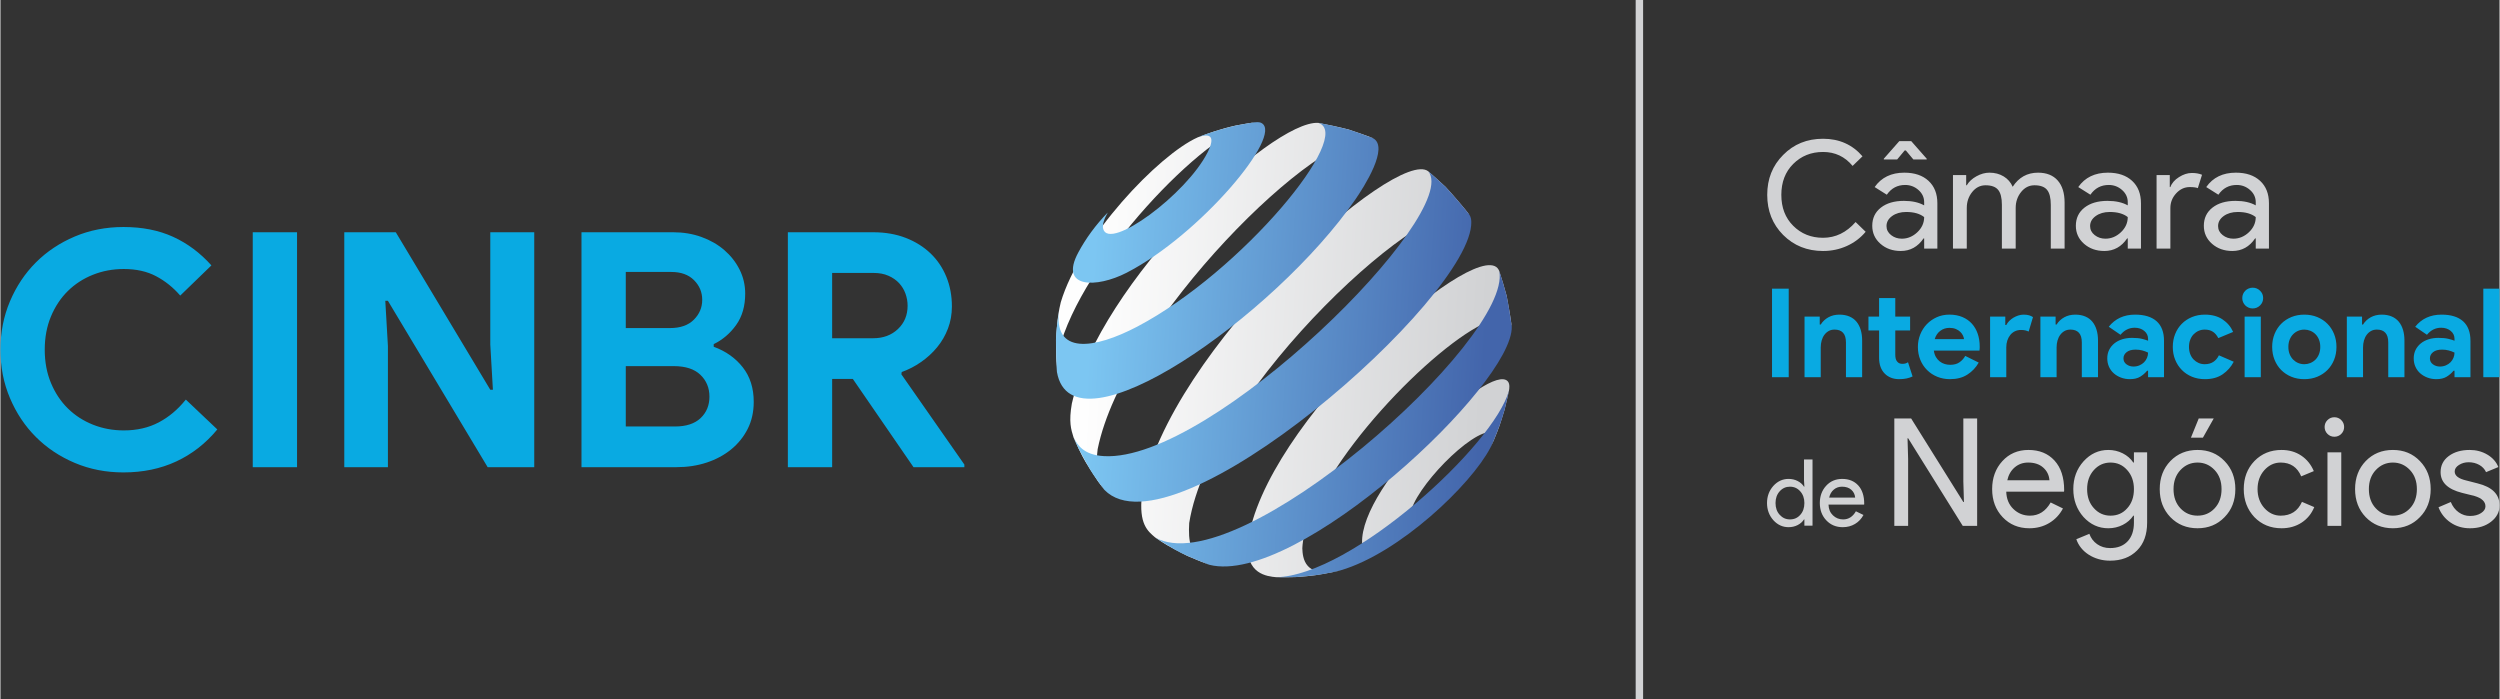 <svg xmlns="http://www.w3.org/2000/svg" xmlns:xlink="http://www.w3.org/1999/xlink" xmlns:xodm="http://www.corel.com/coreldraw/odm/2003" xml:space="preserve" width="697px" height="195px" style="shape-rendering:geometricPrecision; text-rendering:geometricPrecision; image-rendering:optimizeQuality; fill-rule:evenodd; clip-rule:evenodd" viewBox="0 0 148600 41588.84"><rect x="0" y="0" width="148600" height="41588.84" fill="#333333" stroke="none"/> <defs> <style type="text/css"> &#13; .fil2 {fill:#D1D2D4;fill-rule:nonzero}&#13; .fil3 {fill:#09AAE2;fill-rule:nonzero}&#13; .fil0 {fill:url(#id0)}&#13; .fil1 {fill:url(#id1)}&#13; </style> <linearGradient id="id0" gradientUnits="userSpaceOnUse" x1="88768.29" y1="12732.08" x2="65236.98" y2="11318.95"> <stop offset="0" style="stop-opacity:1; stop-color:#D1D2D4"></stop> <stop offset="1" style="stop-opacity:1; stop-color:#FEFEFE"></stop> </linearGradient> <linearGradient id="id1" gradientUnits="userSpaceOnUse" x1="88769.04" y1="12724.78" x2="65237.74" y2="11311.14"> <stop offset="0" style="stop-opacity:1; stop-color:#4365AB"></stop> <stop offset="1" style="stop-opacity:1; stop-color:#7CC6F2"></stop> </linearGradient> </defs> <g id="Camada_x0020_1">  <g id="_2092066562288"> <g> <path class="fil0" d="M62762.99 20205.45c94.17,-1252.99 94.17,-1252.99 205.72,-1874.7l72.02 -320.8c0,0 0.5,0.25 0.5,0.25 1.51,-9.07 2.77,-18.13 4.28,-26.95 1147.99,-3865.47 5822.52,-8780.23 8149.21,-9817.67 561.28,-210.77 1329.04,-498.58 2262.73,-700.28 332.89,-60.18 776.58,-146.04 1111.48,-192.63 -2944.37,635.56 -10281.26,8205.36 -11644.28,13578.16 -122.89,700.77 -125.15,713.87 -104,1271.11 -36.76,-573.86 -61.94,-1341.12 -57.66,-1916.49zm26867.48 2472.99c135.22,157.38 86.12,445.19 70.01,539.37 -75.8,344.21 -172.74,803.76 -262.64,1144.2 -289.83,943.77 -327.1,1064.89 -644.62,1823.84l-198.93 434.36c442.93,-1004.45 7.55,-1009.99 -435.37,-838.01 -1717.32,666.53 -4949.51,4384.71 -4227.83,5235.81 -935.21,499.58 -1933.37,1021.83 -2965.78,1283.96 -142.77,-3476.69 7640.06,-10815.84 8665.16,-9623.53zm-15461.91 9589.03c907.76,-7037.48 13302.67,-18010.7 14847.25,-16327.62 43.06,46.83 85.87,123.63 107.78,182.81 140,440.41 324.58,1028.63 439.15,1476.09 106.76,541.38 231.41,1267.34 301.41,1814.51 -508.15,-2180.39 -7450.2,3584.97 -10765.48,8940.39 -1072.94,1733.18 -1641.27,3162.69 -1687.86,4247.97 20.9,547.93 102.74,1830.89 2279.1,1310.65l-324.57 78.31c-1096.12,210.52 -1294.29,248.79 -2292.95,320.05 -363.36,6.3 -848.09,21.4 -1211.7,11.33 -538.86,-51.62 -1832.64,-179.54 -1692.13,-2054.49zm-6294.41 -2844.15c1550.63,-8631.17 15175.36,-20717.12 17025.64,-19235.99 312.74,276.48 735.02,639.59 1033.66,930.93 438.15,473.65 1000.18,1126.33 1400.05,1632.71 -2013.7,-1849.27 -15371.78,10286.04 -16648.69,18347.87 -59.42,1036.18 14.86,2018.98 1202.13,2486.08 -397.86,-155.36 -929.42,-359.57 -1318.46,-535.08 -1253.24,-648.91 -1277.16,-661.25 -1908.19,-1092.34 -438.9,-375.69 -983.3,-792.43 -786.14,-2534.18zm-2632.13 -2724.29c-89.64,803.76 -163.17,1660.41 403.39,2432.95l-386.27 -517.46c-782.61,-1196.58 -797.47,-1219.25 -1146.97,-1931.86l-305.7 -675.85c-149.82,-481.2 -290.83,-923.88 -99.96,-2011.17 1678.54,-7275.95 11864.86,-16838.04 14645.05,-16690.49 546.67,102.24 1271.62,257.1 1809.99,396.35 435.62,145.79 1016.54,341.45 1443.35,511.16 -3074.3,-739.55 -14816.03,10847.82 -16362.88,18486.37z"></path> <path class="fil1" d="M64087.49 15016.72c-1158.56,2155.47 1101.4,2112.16 2870.34,1203.64 4350.21,-2234.53 9367.95,-8206.37 8023.05,-8906.39 -47.08,-24.43 -135.22,-70 -411.95,-41.3 -333.65,55.15 -780.1,123.39 -1111.48,192.63 -618.94,153.35 -1389.71,343.97 -2262.73,700.28 1101.15,-397.61 842.04,383.75 590.24,884.09 -1264.83,2511.01 -5851.73,5881.19 -6213.07,4565.5 -61.7,-223.1 29.46,-552.72 271.44,-979.78 -713.87,730.49 -1299.32,1531.74 -1755.84,2381.33zm12984.9 19293.91c1147.98,-101.48 1324.5,-117.09 2292.95,-320.05l324.57 -78.31c3494.57,-1026.61 7744.81,-5068.1 8904.38,-7292.06l198.93 -434.36c337.42,-838.77 407.67,-1013.27 644.62,-1823.84 81.84,-342.45 194.9,-798.47 262.64,-1144.2 -859.17,3236.97 -9367.2,11009.22 -13839.79,11104.15 363.61,-0.5 849.1,13.1 1211.7,-11.33zm-6503.91 -1260.79c392.82,165.94 916.83,389.79 1318.46,535.08 5195.77,1303.86 18090.02,-10724.68 17977.21,-14171.66 -74.03,-546.67 -190.87,-1273.63 -301.41,-1814.51 -123.64,-445.2 -290.34,-1038.45 -439.15,-1476.09 780.09,4064.66 -15602.68,18611.01 -20463.3,15834.84 1114.5,701.28 1315.94,827.44 1908.19,1092.34zm-6456.31 -6367.18c659.22,1229.82 684.4,1278.42 1146.97,1931.86l386.27 517.46c4074.23,4166.39 21897.08,-11453.91 21813.49,-15928.01 -2.27,-123.39 -17.88,-304.94 -125.4,-453 -400.88,-505.88 -960.65,-1160.07 -1400.05,-1632.71 -306.95,-282.28 -712.61,-664.27 -1033.66,-930.93 2039.13,2476.77 -12867.06,17285.25 -19271.5,16934.98 -1261.55,-68.74 -1598.47,-698.76 -1821.82,-1115.5l305.7 675.85zm-1349.18 -6477.21c-2.27,575.37 19.13,1342.63 57.66,1916.49 905.24,5163.29 12978.35,-3352.8 17741.52,-10257.33 499.84,-724.95 2053.73,-3131.46 1042.73,-3651.95 -430.08,-161.15 -1004.96,-374.68 -1443.35,-511.16 -538.87,-135.22 -1262.81,-298.39 -1809.99,-396.35 2223.2,653.44 -4543.09,8847.22 -10750.62,12113.65 -2531.16,1332.06 -5077.42,1746.03 -4632.23,-1088.05 -164.43,1133.13 -193.89,1337.09 -205.72,1874.7z"></path> </g> <g> <path class="fil2" d="M108373.93 14924.06c-945.78,0 -1736.71,-318.28 -2373.02,-954.6 -630.52,-636.31 -945.79,-1430.26 -945.79,-2381.83 0,-951.58 315.27,-1742.76 945.79,-2373.03 630.27,-642.36 1421.19,-963.66 2373.02,-963.66 963.41,0 1745.52,348 2346.08,1043.99l-588.72 570.84c-457.79,-552.96 -1043.74,-829.7 -1757.36,-829.7 -707.83,0 -1299.57,237.96 -1775.49,713.62 -469.87,469.87 -704.8,1082.52 -704.8,1837.94 0,755.16 234.93,1367.81 704.8,1837.68 475.92,475.91 1067.66,713.87 1775.49,713.87 743.33,0 1388.71,-312.49 1935.89,-936.97l597.79 579.91c-303.43,362.85 -675.1,643.87 -1115.25,843.05 -440.16,199.17 -913.05,298.89 -1418.43,298.89zm3773.57 -1480.87c0,214.03 90.65,392.56 272.2,535.34 181.3,142.52 393.83,214.03 637.83,214.03 344.97,0 652.68,-127.92 923.12,-383.5 270.69,-255.83 405.91,-556.24 405.91,-901.21 -255.58,-202.2 -612.39,-303.18 -1070.43,-303.18 -333.14,0 -611.13,80.33 -834.23,240.73 -222.85,160.65 -334.4,359.83 -334.4,597.79zm1061.62 -3175.79c606.6,0 1085.53,161.92 1436.3,485.99 350.77,324.08 526.28,768.77 526.28,1333.82l0 2694.08 -785.14 0 0 -606.61 -35.5 0c-339.18,499.59 -790.92,749.38 -1355.98,749.38 -481.96,0 -884.85,-142.77 -1208.92,-428.32 -324.08,-285.3 -486.24,-642.11 -486.24,-1070.43 0,-451.99 170.98,-811.83 512.93,-1079.5 342.21,-267.67 798.73,-401.38 1369.58,-401.38 487.74,0 889.12,89.14 1204.13,267.67l0 -187.34c0,-285.55 -112.81,-528.04 -338.93,-727.22 -225.87,-199.17 -490.52,-298.89 -793.94,-298.89 -457.79,0 -820.64,193.39 -1088.31,579.91l-722.68 -455.01c398.6,-570.85 987.33,-856.15 1766.42,-856.15zm-428.07 -785.13l-793.95 0 0 -44.57 918.84 -1043.74 713.62 0 918.84 1043.74 0 44.57 -793.94 0 -446.2 -535.34 -71.26 0 -445.95 535.34zm4139.19 5299.02l-820.64 0 0 -4371.36 785.13 0 0 606.85 35.51 0c124.9,-214.29 316.77,-392.82 575.63,-535.34 258.6,-142.77 515.95,-214.04 771.53,-214.04 321.06,0 603.58,74.29 847.33,222.85 244,148.57 422.53,353.79 535.34,615.67 362.85,-559.01 865.46,-838.52 1507.82,-838.52 505.37,0 894.92,154.61 1168.63,463.83 273.72,309.22 410.19,749.38 410.19,1320.22l0 2729.84 -820.63 0 0 -2604.94c0,-410.19 -74.29,-706.32 -223.1,-887.62 -148.57,-181.55 -398.36,-271.95 -749.38,-271.95 -315.26,0 -579.91,133.71 -793.94,401.38 -214.04,267.67 -321.06,582.93 -321.06,945.53l0 2417.6 -820.63 0 0 -2604.94c0,-410.19 -74.54,-706.32 -223.1,-887.62 -148.82,-181.55 -398.61,-271.95 -749.38,-271.95 -315.26,0 -579.91,133.71 -794.2,401.38 -213.78,267.67 -321.05,582.93 -321.05,945.53l0 2417.6zm7333.36 -1338.1c0,214.03 90.65,392.56 272.2,535.34 181.3,142.52 393.82,214.03 637.82,214.03 344.98,0 652.69,-127.92 923.13,-383.5 270.69,-255.83 405.91,-556.24 405.91,-901.21 -255.59,-202.2 -612.65,-303.18 -1070.43,-303.18 -333.14,0 -611.13,80.33 -834.24,240.73 -222.84,160.65 -334.39,359.83 -334.39,597.79zm1061.61 -3175.79c606.6,0 1085.29,161.92 1436.3,485.99 350.77,324.08 526.28,768.77 526.28,1333.82l0 2694.08 -785.13 0 0 -606.61 -35.51 0c-339.18,499.59 -791.17,749.38 -1356.23,749.38 -481.7,0 -884.59,-142.77 -1208.67,-428.32 -324.07,-285.3 -486.23,-642.11 -486.23,-1070.43 0,-451.99 170.97,-811.83 512.93,-1079.5 342.2,-267.67 798.47,-401.38 1369.57,-401.38 487.5,0 889.13,89.14 1204.14,267.67l0 -187.34c0,-285.55 -113.06,-528.04 -338.93,-727.22 -225.87,-199.17 -490.52,-298.89 -793.95,-298.89 -458.03,0 -820.64,193.39 -1088.56,579.91l-722.43 -455.01c398.36,-570.85 987.08,-856.15 1766.42,-856.15zm3711.12 4513.89l-820.63 0 0 -4371.36 785.13 0 0 713.62 35.5 0c83.35,-231.67 254.33,-429.59 512.93,-593.01 258.86,-163.67 512.93,-245.51 762.72,-245.51 237.96,0 440.16,35.76 606.86,107.27l-249.79 793.95c-101.23,-41.8 -261.88,-62.7 -481.96,-62.7 -309.22,0 -578.4,124.89 -807.29,374.68 -228.89,249.8 -343.47,541.39 -343.47,874.28l0 2408.78zm2837.11 -1338.1c0,214.03 90.65,392.56 272.2,535.34 181.3,142.52 393.82,214.03 637.82,214.03 344.98,0 652.69,-127.92 923.13,-383.5 270.69,-255.83 405.91,-556.24 405.91,-901.21 -255.59,-202.2 -612.65,-303.18 -1070.43,-303.18 -333.14,0 -611.14,80.33 -834.24,240.73 -222.84,160.65 -334.39,359.83 -334.39,597.79zm1061.61 -3175.79c606.6,0 1085.29,161.92 1436.3,485.99 350.77,324.08 526.28,768.77 526.28,1333.82l0 2694.08 -785.13 0 0 -606.61 -35.51 0c-339.18,499.59 -791.17,749.38 -1356.23,749.38 -481.7,0 -884.59,-142.77 -1208.67,-428.32 -324.07,-285.3 -486.23,-642.11 -486.23,-1070.43 0,-451.99 170.97,-811.83 512.93,-1079.5 342.2,-267.67 798.47,-401.38 1369.57,-401.38 487.5,0 889.13,89.14 1204.14,267.67l0 -187.34c0,-285.55 -113.06,-528.04 -338.93,-727.22 -225.87,-199.17 -490.52,-298.89 -793.95,-298.89 -458.03,0 -820.64,193.39 -1088.56,579.91l-722.43 -455.01c398.36,-570.85 987.08,-856.15 1766.42,-856.15z"></path> <path class="fil3" d="M105340.67 17164.88l992.12 0 0 5263.26 -992.12 0 0 -5263.26zm2837.1 2131.8l58.93 0c112.55,-181.3 264.65,-324.58 455.77,-429.84 191.12,-105.5 409.18,-158.13 654.19,-158.13 225.37,0 423.79,36.76 595.27,110.29 171.48,73.53 312.24,177.52 422.78,312.49 110.04,134.47 193.39,296.38 249.79,484.98 56.41,188.6 84.36,398.11 84.36,628.51l0 2183.16 -962.66 0 0 -2065.57c0,-259.61 -57.66,-451.99 -172.74,-576.89 -115.32,-125.14 -283.03,-187.59 -503.61,-187.59 -132.45,0 -248.53,28.2 -349,84.35 -100.72,56.66 -186.34,132.45 -257.35,228.14 -71.01,95.44 -124.89,208.24 -161.91,338.18 -36.51,129.68 -54.89,268.17 -54.89,415.23l0 1764.15 -963.16 0 0 -3601.84 904.23 0 0 470.38zm3528.31 352.78l-632.28 0 0 -823.16 632.28 0 0 -1102.66 962.91 0 0 1102.66 882.08 0 0 823.16 -882.08 0 0 1439.57c0,85.87 8.56,165.44 25.69,238.97 17.12,72.27 50.11,134.71 99.21,184.82 68.49,80.83 166.69,121.38 294.11,121.38 83.09,0 149.32,-8.57 198.42,-25.69 48.85,-17.12 95.44,-40.54 139.5,-70l271.95 845.56c-112.55,53.64 -233.92,94.18 -363.86,121.12 -129.68,26.95 -272.96,40.29 -429.83,40.29 -181.3,0 -344.22,-27.95 -489.01,-85.61 -144.54,-57.41 -265.65,-137.24 -363.86,-236.45 -230.15,-225.36 -345.23,-545.16 -345.23,-960.64l0 -1613.32zm5924.25 1911.21c-166.44,294.11 -390.8,531.81 -672.57,712.86 -281.77,181.55 -625.99,271.95 -1032.66,271.95 -274.47,0 -528.04,-47.59 -760.71,-143.02 -232.92,-95.69 -435.12,-229.15 -606.6,-400.88 -171.48,-171.48 -304.94,-373.43 -400.37,-606.35 -95.69,-232.67 -143.53,-488.76 -143.53,-768.01 0,-259.61 46.58,-505.88 139.75,-738.8 92.92,-232.67 222.85,-436.13 389.55,-610.13 166.69,-173.74 363.86,-312.24 591.74,-415.22 227.89,-102.74 478.94,-154.36 753.41,-154.36 289.07,0 546.42,47.84 771.78,143.28 225.62,95.68 413.97,227.88 566.06,397.1 151.84,168.96 266.92,368.64 345.23,598.79 78.56,230.4 117.85,480.45 117.85,749.88 0,34.25 0,63.71 0,88.13 -5.04,29.46 -7.31,56.41 -7.31,80.83 -5.03,24.68 -7.3,51.62 -7.3,80.83l-2712.46 0c19.64,147.31 60.18,273.46 121.37,378.72 61.19,105.51 137.24,193.39 227.64,264.65 90.65,71.01 190.11,122.38 297.88,154.35 107.78,31.73 218.07,47.6 330.63,47.6 220.58,0 403.14,-50.11 547.67,-150.58 144.54,-100.47 258.61,-226.63 341.71,-378.72l801.24 397.1zm-874.52 -1396.52c-5.04,-63.96 -25.94,-134.72 -62.7,-213.28 -36.51,-78.31 -90.4,-151.84 -161.66,-220.58 -71.01,-68.49 -159.14,-124.9 -264.65,-168.96 -105.25,-44.07 -231.41,-66.23 -378.46,-66.23 -205.73,0 -387.03,58.92 -543.91,176.52 -156.87,117.59 -267.16,281.77 -330.87,492.53l1742.25 0zm1550.87 -1337.85l903.99 0 0 499.84 58.92 0c44.07,-88.13 102.99,-168.96 176.52,-242.49 73.27,-73.53 155.36,-137.24 246.01,-192.38 90.91,-54.14 188.86,-97.95 294.11,-132.45 105.51,-32.99 209.51,-50.11 312.5,-50.11 127.41,0 236.44,13.6 327.09,40.29 90.65,28.2 167.7,62.45 231.41,106.76l-257.09 859.92c-58.93,-29.21 -123.89,-52.63 -194.9,-69.75 -71.01,-17.12 -158.14,-25.68 -260.87,-25.68 -132.45,0 -252.56,25.68 -360.34,77.05 -107.77,52.63 -199.68,124.9 -275.73,218.06 -75.79,94.43 -134.46,203.46 -176.26,329.62 -41.8,124.9 -62.45,262.13 -62.45,409.18l0 1773.98 -962.91 0 0 -3601.84zm3895.7 470.38l58.92 0c112.56,-181.3 264.65,-324.58 455.77,-429.84 191.12,-105.5 409.19,-158.13 654.2,-158.13 225.36,0 423.79,36.76 595.27,110.29 171.48,73.53 312.24,177.52 422.78,312.49 110.04,134.47 193.39,296.38 249.79,484.98 56.41,188.6 84.61,398.11 84.61,628.51l0 2183.16 -962.91 0 0 -2065.57c0,-259.61 -57.66,-451.99 -172.74,-576.89 -115.33,-125.14 -283.03,-187.59 -503.61,-187.59 -132.45,0 -248.53,28.2 -349,84.35 -100.73,56.66 -186.34,132.45 -257.35,228.14 -71.01,95.44 -124.9,208.24 -161.91,338.18 -36.51,129.68 -54.9,268.17 -54.9,415.23l0 1764.15 -963.16 0 0 -3601.84 904.24 0 0 470.38zm5498.19 2749.22l-58.67 0c-112.81,137.23 -248.78,254.57 -408.18,352.78 -159.14,97.95 -363.86,146.8 -613.65,146.8 -186.33,0 -361.34,-30.47 -525.52,-91.66 -164.18,-61.44 -307.71,-145.79 -430.08,-253.56 -122.63,-107.78 -218.07,-237.71 -286.81,-389.8 -68.49,-151.84 -102.74,-318.28 -102.74,-499.58 0,-186.34 36.77,-354.04 110.29,-503.62 73.53,-149.32 176.27,-278.24 308.72,-386.02 132.2,-107.52 287.81,-189.86 466.85,-246.01 178.78,-56.41 373.43,-84.61 584.19,-84.61 235.44,0 428.82,18.38 580.66,54.9 152.09,37.01 276.99,75.03 374.94,114.06l0 -110.04c0,-191.37 -76.04,-349.25 -227.88,-474.4 -151.84,-124.89 -340.44,-187.34 -565.81,-187.34 -333.39,0 -615.16,139.75 -845.31,419l-698.52 -477.67c382.25,-480.45 904.24,-720.42 1565.74,-720.42 558.75,0 985.06,131.19 1278.92,393.07 294.11,262.38 440.91,650.67 440.91,1165.36l0 2161 -948.05 0 0 -382.24zm0 -1080.75c-112.55,-53.89 -229.14,-96.45 -349,-128.43 -120.11,-31.98 -251.3,-47.84 -393.32,-47.84 -230.4,0 -407.93,50.11 -532.82,150.58 -125.15,100.47 -187.6,224.11 -187.6,371.42 0,147.05 60.18,264.64 180.04,352.78 120.11,88.13 258.61,132.19 415.48,132.19 127.42,0 245.01,-23.41 352.78,-70 107.78,-46.33 199.69,-107.52 275.73,-183.56 75.79,-76.05 134.47,-164.18 176.27,-264.65 41.79,-100.47 62.44,-204.47 62.44,-312.49zm5093.79 544.15c-156.62,303.68 -375.94,552.46 -657.71,745.85 -281.78,193.89 -633.3,290.33 -1054.82,290.33 -279.25,0 -535.34,-47.59 -768.26,-143.02 -232.67,-95.69 -433.61,-229.15 -602.58,-400.88 -169.21,-171.48 -301.41,-373.43 -396.84,-606.35 -95.69,-232.67 -143.53,-488.76 -143.53,-768.01 0,-279.25 47.84,-536.6 143.53,-772.04 95.43,-234.93 227.63,-437.13 396.84,-606.09 168.97,-169.22 369.91,-301.42 602.58,-397.1 232.92,-95.44 489.01,-143.28 768.26,-143.28 416.49,0 766.75,95.43 1051.04,286.55 284.29,191.13 492.53,438.65 624.98,742.58l-882.08 367.39c-83.34,-166.45 -189.86,-292.6 -319.79,-378.47 -129.93,-85.86 -292.85,-128.67 -488.76,-128.67 -127.41,0 -247.52,24.42 -360.08,73.53 -112.81,49.1 -212.02,117.59 -297.89,205.97 -85.61,88.14 -153.09,195.66 -202.2,323.32 -48.85,127.42 -73.27,269.44 -73.27,426.31 0,156.88 24.42,298.9 73.27,426.31 49.11,127.41 116.59,235.19 202.2,323.32 85.87,88.38 185.08,156.87 297.89,205.98 112.56,48.85 232.67,73.52 360.08,73.52 200.95,0 371.17,-45.32 510.67,-136.22 139.75,-90.65 251.3,-221.59 334.65,-393.07l881.82 382.24zm1124.82 -3168.23c-83.35,0 -162.92,-15.86 -238.96,-47.59 -76.05,-31.98 -142.02,-76.05 -198.42,-132.45 -56.41,-56.4 -100.48,-121.12 -132.45,-194.65 -31.73,-73.78 -47.6,-154.61 -47.6,-242.74 0,-88.13 15.87,-168.96 47.6,-242.49 31.97,-73.52 76.04,-138.49 132.45,-194.64 56.4,-56.66 122.37,-100.73 198.42,-132.45 76.04,-31.73 155.61,-47.85 238.96,-47.85 171.48,0 318.54,60.18 440.92,180.3 122.63,119.86 183.81,265.65 183.81,437.13 0,171.73 -61.18,317.53 -183.81,437.39 -122.38,120.11 -269.44,180.04 -440.92,180.04zm-477.93 4087.07l0 -3601.84 962.91 0 0 3601.84 -962.91 0zm6983.1 -3131.46l58.92 0c112.56,-181.3 264.65,-324.58 455.77,-429.84 190.87,-105.5 408.93,-158.13 654.19,-158.13 225.37,0 423.79,36.76 595.27,110.29 171.48,73.53 312.24,177.52 422.79,312.49 110.04,134.47 193.38,296.38 249.79,484.98 56.4,188.6 84.35,398.11 84.35,628.51l0 2183.16 -962.65 0 0 -2065.57c0,-259.61 -57.67,-451.99 -172.99,-576.89 -115.08,-125.14 -282.78,-187.59 -503.36,-187.59 -132.45,0 -248.79,28.2 -349.26,84.35 -100.47,56.66 -186.08,132.45 -257.09,228.14 -71.01,95.44 -124.9,208.24 -161.92,338.18 -36.76,129.68 -54.89,268.17 -54.89,415.23l0 1764.15 -963.16 0 0 -3601.84 904.24 0 0 470.38zm5498.19 2749.22l-58.67 0c-112.81,137.23 -248.79,254.57 -408.18,352.78 -159.14,97.95 -363.86,146.8 -613.65,146.8 -186.34,0 -361.59,-30.47 -525.52,-91.66 -164.18,-61.44 -307.71,-145.79 -430.09,-253.56 -122.63,-107.78 -218.06,-237.71 -286.8,-389.8 -68.49,-151.84 -102.74,-318.28 -102.74,-499.58 0,-186.34 36.76,-354.04 110.04,-503.62 73.53,-149.32 176.52,-278.24 308.97,-386.02 132.19,-107.52 287.81,-189.86 466.84,-246.01 178.79,-56.41 373.43,-84.61 584.19,-84.61 235.19,0 428.83,18.38 580.67,54.9 152.09,37.01 276.99,75.03 374.94,114.06l0 -110.04c0,-191.37 -76.05,-349.25 -227.88,-474.4 -151.84,-124.89 -340.45,-187.34 -566.07,-187.34 -333.14,0 -614.91,139.75 -845.06,419l-698.51 -477.67c382.24,-480.45 904.24,-720.42 1565.73,-720.42 558.51,0 985.07,131.19 1278.93,393.07 294.11,262.38 440.91,650.67 440.91,1165.36l0 2161 -948.05 0 0 -382.24zm0 -1080.75c-112.81,-53.89 -229.14,-96.45 -349,-128.43 -120.12,-31.98 -251.31,-47.84 -393.58,-47.84 -230.15,0 -407.67,50.11 -532.57,150.58 -125.15,100.47 -187.59,224.11 -187.59,371.42 0,147.05 59.93,264.64 180.04,352.78 120.11,88.13 258.6,132.19 415.23,132.19 127.66,0 245,-23.41 353.03,-70 107.77,-46.33 199.68,-107.52 275.48,-183.56 76.04,-76.05 134.71,-164.18 176.51,-264.65 41.55,-100.47 62.45,-204.47 62.45,-312.49zm1712.54 1462.99l0 -5263.26 962.9 0 0 5263.26 -962.9 0zm-10643.36 -3719.43c279.26,0 535.34,47.84 768.01,143.28 232.67,95.68 433.61,227.88 602.58,397.1 169.21,168.96 301.41,371.16 397.09,606.09 95.44,235.44 143.28,492.79 143.28,772.04 0,279.25 -47.84,536.35 -143.28,771.79 -95.68,235.19 -227.88,437.39 -397.09,606.35 -168.97,168.96 -369.91,301.41 -602.58,397.1 -232.67,95.43 -488.75,143.02 -768.01,143.02 -279.5,0 -535.59,-47.59 -768.51,-143.02 -232.67,-95.69 -433.36,-228.14 -602.57,-397.1 -168.96,-168.96 -301.16,-371.16 -396.85,-606.35 -95.43,-235.44 -143.53,-492.54 -143.53,-771.79 0,-279.25 48.1,-536.6 143.53,-772.04 95.69,-234.93 227.89,-437.13 396.85,-606.09 169.21,-169.22 369.9,-301.42 602.57,-397.1 232.92,-95.44 489.01,-143.28 768.51,-143.28zm0 2947.64c122.38,0 241.23,-23.41 356.31,-70 115.08,-46.58 216.81,-113.81 305.19,-201.95 88.13,-88.38 157.88,-196.15 209.25,-323.57 51.62,-127.41 77.3,-271.95 77.3,-433.61 0,-161.66 -25.68,-306.2 -77.3,-433.86 -51.37,-127.41 -121.12,-235.19 -209.25,-323.32 -88.38,-88.13 -190.11,-155.62 -305.19,-202.2 -115.08,-46.33 -233.93,-69.75 -356.31,-69.75 -127.66,0 -247.77,23.42 -360.33,69.75 -112.81,46.58 -213.03,114.07 -301.41,202.2 -88.14,88.13 -157.89,195.91 -209.51,323.32 -51.36,127.66 -77.05,272.2 -77.05,433.86 0,161.66 25.69,306.2 77.05,433.61 51.62,127.42 121.37,235.19 209.51,323.57 88.38,88.14 188.6,155.37 301.41,201.95 112.56,46.59 232.67,70 360.33,70z"></path> <path class="fil2" d="M106406.57 30885.06c249.29,0 452.75,-89.65 610.38,-269.44 164.68,-179.53 247.27,-414.22 247.27,-703.79 0,-282.28 -82.59,-514.95 -247.27,-698.26 -161.41,-183.32 -364.87,-274.72 -610.38,-274.72 -241.99,0 -445.45,91.4 -610.38,274.72 -164.93,183.31 -247.53,415.98 -247.53,698.26 0,286.05 82.6,518.97 247.53,698.51 164.93,183.31 368.39,274.72 610.38,274.72zm-82.59 462.06c-352.03,0 -654.45,-139.25 -907.26,-418 -249.29,-282.27 -373.93,-621.2 -373.93,-1017.29 0,-395.84 124.64,-734.78 373.93,-1017.05 252.81,-278.75 555.23,-418 907.26,-418 198.17,0 378.46,42.05 541.63,126.41 163.17,84.35 288.82,196.16 376.7,335.66l21.91 0 -21.91 -374.19 0 -1242.66 505.88 0 0 3937.24 -483.97 0 0 -374.18 -21.91 0c-87.88,139.5 -213.53,251.3 -376.7,335.65 -163.17,84.36 -343.46,126.41 -541.63,126.41zm3222.36 0c-396.09,0 -722.18,-135.72 -978.77,-406.92 -256.59,-271.19 -385.01,-614.15 -385.01,-1028.37 0,-410.45 124.64,-752.4 373.93,-1025.36 249.29,-273.21 568.08,-409.69 956.87,-409.69 399.61,0 717.64,129.18 954.09,387.78 236.19,258.36 354.54,620.45 354.54,1085.79l-5.54 55.15 -2116.93 0c7.3,263.89 95.18,476.67 263.89,637.82 168.71,161.16 370.41,241.74 604.84,241.74 322.56,0 575.63,-161.16 758.69,-483.72l450.99 219.82c-120.87,227.39 -288.57,405.16 -502.86,533.33 -214.79,128.42 -457.53,192.63 -728.73,192.63zm-808.3 -1759.62l1545.09 0c-14.61,-186.84 -90.65,-341.7 -228.14,-464.58 -137.49,-122.89 -321.81,-184.07 -552.71,-184.07 -190.62,0 -354.8,58.41 -492.03,175.76 -137.49,117.34 -228.14,274.97 -272.21,472.89z"></path> <path class="fil2" d="M113432.97 31268.56l-820.89 0 0 -6387.57 999.17 0 3104.77 4969.14 35.76 0 -35.76 -1231.33 0 -3737.81 820.64 0 0 6387.57 -856.39 0 -3247.3 -5210.13 -35.5 0 35.5 1231.08 0 3979.05zm14960.83 -2185.93c0,-671.82 211.01,-1228.06 633.54,-1668.22 428.07,-439.91 966.18,-659.98 1614.58,-659.98 648.4,0 1183.49,220.07 1605.77,659.98 428.32,440.16 642.36,996.4 642.36,1668.22 0,678.11 -214.04,1234.1 -642.36,1668.47 -422.28,439.9 -957.37,659.98 -1605.77,659.98 -648.4,0 -1186.51,-220.08 -1614.58,-659.98 -422.53,-440.16 -633.54,-996.15 -633.54,-1668.47zm820.63 0c0,469.87 136.99,850.6 410.45,1142.19 273.46,291.34 612.64,436.88 1017.04,436.88 404.4,0 743.59,-145.54 1017.05,-436.88 273.46,-291.59 410.44,-672.32 410.44,-1142.19 0,-463.83 -136.98,-841.29 -410.44,-1132.88 -279.51,-297.38 -618.44,-445.95 -1017.05,-445.95 -398.61,0 -737.54,148.57 -1017.04,445.95 -273.46,291.59 -410.45,669.05 -410.45,1132.88zm2390.9 -4201.64l-642.35 1141.94 -713.62 0 463.82 -1141.94 892.15 0zm8403.79 4201.64c0,-671.82 211.01,-1228.06 633.54,-1668.22 428.08,-439.91 966.19,-659.98 1614.59,-659.98 648.4,0 1183.49,220.07 1605.77,659.98 428.32,440.16 642.35,996.4 642.35,1668.22 0,678.11 -214.03,1234.1 -642.35,1668.47 -422.28,439.9 -957.37,659.98 -1605.77,659.98 -648.4,0 -1186.51,-220.08 -1614.59,-659.98 -422.53,-440.16 -633.54,-996.15 -633.54,-1668.47zm820.64 0c0,469.87 136.98,850.6 410.44,1142.19 273.46,291.34 612.65,436.88 1017.05,436.88 404.4,0 743.58,-145.54 1016.79,-436.88 273.71,-291.59 410.45,-672.32 410.45,-1142.19 0,-463.83 -136.74,-841.29 -410.45,-1132.88 -279.5,-297.38 -618.18,-445.95 -1016.79,-445.95 -398.61,0 -737.54,148.57 -1017.05,445.95 -273.46,291.59 -410.44,669.05 -410.44,1132.88zm-20188.58 2328.45c-642.1,0 -1171.4,-220.08 -1587.89,-659.98 -416.24,-440.16 -624.48,-996.15 -624.48,-1668.47 0,-666.03 202.45,-1220.76 606.85,-1663.44 404.41,-443.17 921.62,-664.76 1552.14,-664.76 648.15,0 1164.35,209.75 1547.85,629.01 383.76,419.26 575.38,1006.47 575.38,1761.89l-8.81 89.14 -3434.89 0c12.08,428.07 154.86,773.04 428.32,1034.92 273.71,261.63 600.81,392.31 981.29,392.31 523.5,0 933.7,-261.62 1231.33,-784.88l731.5 356.81c-196.41,368.65 -468.36,657.22 -816.36,865.46 -347.74,207.99 -742.07,311.99 -1182.23,311.99zm-1311.15 -2854.48l2506.73 0c-23.67,-303.42 -147.06,-554.73 -370.16,-753.9 -223.1,-199.18 -521.99,-298.9 -896.68,-298.9 -309.22,0 -575.38,95.18 -798.23,285.3 -223.1,190.36 -370.4,446.2 -441.66,767.5zm6137.52 2105.1c404.66,0 734.52,-145.54 990.36,-436.88 267.67,-291.59 401.63,-672.32 401.63,-1142.19 0,-457.79 -133.96,-835.5 -401.63,-1132.88 -261.63,-297.38 -591.75,-445.95 -990.36,-445.95 -392.31,0 -722.43,148.57 -990.1,445.95 -267.67,297.38 -401.38,675.09 -401.38,1132.88 0,464.08 133.71,841.79 401.38,1133.13 267.67,297.38 597.79,445.94 990.1,445.94zm-26.44 2676.45c-244,0 -473.14,-31.22 -687.18,-93.67 -214.03,-62.45 -408.68,-150.07 -584.19,-263.13 -175.5,-113.07 -325.83,-246.78 -450.73,-401.38 -124.9,-154.87 -219.83,-327.1 -285.3,-517.47l776.07 -321.3c89.14,255.83 243.75,461.06 463.83,615.67 220.08,154.6 475.91,231.91 767.5,231.91 445.95,0 793.95,-133.71 1043.74,-401.38 249.79,-267.67 374.69,-636.57 374.69,-1106.44l0 -419.26 -35.76 0c-154.61,232.17 -364.36,414.98 -629.01,548.69 -264.65,133.71 -551.71,200.69 -860.92,200.69 -570.85,0 -1061.62,-222.85 -1471.81,-669.05 -404.4,-457.78 -606.86,-1011 -606.86,-1659.4 0,-648.15 202.46,-1198.35 606.86,-1650.09 410.19,-452.24 900.96,-678.11 1471.81,-678.11 309.21,0 596.27,66.72 860.92,200.69 264.65,133.96 474.4,316.77 629.01,548.68l35.76 0 0 -606.6 784.88 0 0 4183.76c0,702.04 -199.18,1252.24 -597.79,1650.59 -404.4,404.4 -939.49,606.6 -1605.52,606.6zm10196.65 -1927.07c-648.4,0 -1186.51,-220.08 -1614.58,-659.98 -422.53,-452 -633.55,-1008.24 -633.55,-1668.47 0,-671.82 211.02,-1228.06 633.55,-1668.22 428.07,-439.91 966.18,-659.98 1614.58,-659.98 445.95,0 835.49,111.55 1168.63,334.65 333.14,222.84 582.94,530.55 749.38,923.12l-749.38 312.24c-231.91,-547.18 -639.33,-820.64 -1222.26,-820.64 -374.69,0 -698.77,151.59 -972.23,454.76 -267.67,303.43 -401.63,678.12 -401.63,1124.07 0,446.2 133.96,820.89 401.63,1124.06 273.46,303.43 597.54,455.01 972.23,455.01 600.81,0 1023.09,-273.46 1266.83,-820.63l731.5 312.24c-160.4,392.56 -411.7,700.27 -753.65,923.37 -342.21,222.85 -739.06,334.4 -1191.05,334.4zm3720.19 -6021.7c0,160.66 -56.66,297.39 -169.47,410.45 -113.06,113.06 -249.79,169.46 -410.44,169.46 -160.65,0 -297.39,-56.4 -410.45,-169.46 -112.81,-113.06 -169.46,-249.79 -169.46,-410.45 0,-160.4 56.65,-297.38 169.46,-410.19 113.06,-113.06 249.8,-169.72 410.45,-169.72 160.65,0 297.38,56.66 410.44,169.72 112.81,112.81 169.47,249.79 169.47,410.19zm-169.47 1507.82l0 4371.36 -820.89 0 0 -4371.36 820.89 0zm9411.52 3158.16c0,380.47 -166.45,701.53 -499.59,963.41 -332.88,261.62 -752.14,392.31 -1257.77,392.31 -440.16,0 -826.68,-114.32 -1159.82,-343.21 -332.89,-229.15 -570.84,-531.06 -713.62,-905.75l731.5 -311.99c107.02,261.63 263.14,465.09 468.36,611.14 205.22,145.54 429.83,218.56 673.58,218.56 261.63,0 480.2,-56.65 655.7,-169.71 175.51,-113.06 263.14,-246.77 263.14,-401.38 0,-279.51 -214.03,-484.73 -642.36,-615.67l-749.37 -187.09c-850.35,-214.29 -1275.65,-624.48 -1275.65,-1231.33 0,-398.36 162.16,-718.16 486.24,-958.88 324.07,-240.98 739.05,-361.34 1244.42,-361.34 386.53,0 736.03,92.16 1048.27,276.48 312.24,184.32 530.81,431.34 655.71,740.56l-731.5 303.18c-83.35,-184.33 -218.57,-328.61 -405.91,-432.61 -187.35,-103.99 -397.1,-156.12 -629.02,-156.12 -214.03,0 -405.91,53.39 -575.37,160.66 -169.47,107.01 -254.33,237.7 -254.33,392.31 0,249.79 234.94,428.32 704.81,535.34l660.23 169.47c868.23,214.03 1302.35,651.42 1302.35,1311.66z"></path> </g> <polygon class="fil2" points="97232.51,41588.84 97674.93,41588.84 97674.93,0 97232.51,0 "></polygon> <path class="fil3" d="M12895 25534.93c-689.19,832.47 -1502.02,1466.52 -2438.49,1902.39 -936.47,435.38 -1983.23,653.44 -3141.03,653.44 -1040.47,0 -2005.89,-188.6 -2897.03,-565.81 -890.64,-377.2 -1661.42,-890.89 -2311.59,-1541.05 -650.16,-650.42 -1163.85,-1420.95 -1541.3,-2311.84 -376.96,-890.89 -565.56,-1850.02 -565.56,-2877.39 0,-1027.62 188.6,-1986.5 565.56,-2877.64 377.45,-890.89 891.14,-1661.42 1541.3,-2311.58 650.17,-650.42 1420.95,-1164.1 2311.59,-1541.31 891.14,-377.21 1856.56,-565.56 2897.03,-565.56 1118.52,0 2103.84,194.9 2955.45,585.2 852.11,390.3 1609.55,955.86 2273.06,1697.18l-1853.55 1794.62c-415.99,-480.95 -894.17,-864.7 -1433.79,-1150.75 -539.87,-286.06 -1180.21,-429.08 -1921.53,-429.08 -650.42,0 -1261.55,113.56 -1833.65,341.19 -572.36,227.64 -1069.93,549.45 -1492.46,965.68 -422.78,416.24 -757.69,920.1 -1004.71,1511.85 -247.27,591.74 -370.66,1251.73 -370.66,1980.2 0,728.23 123.39,1388.46 370.66,1979.96 247.02,591.74 581.93,1095.86 1004.71,1512.09 422.53,415.99 920.1,737.8 1492.46,965.43 572.1,227.63 1183.23,341.45 1833.65,341.45 780.35,0 1472.81,-159.4 2077.65,-477.93 604.84,-318.54 1141.19,-770.53 1609.55,-1355.73l1872.68 1774.99zm2107.12 -11724.36l2633.64 0 0 13967.95 -2633.64 0 0 -13967.95zm5442.79 0l3062.72 0 5618.31 9364.18 156.12 0 -156.12 -2692.32 0 -6671.86 2614 0 0 13967.95 -2770.12 0 -5930.55 -9890.7 -155.86 0 155.86 2692.06 0 7198.64 -2594.36 0 0 -13967.95zm14104.43 0l5462.19 0c598.29,0 1157.55,94.43 1677.78,282.78 520.23,188.85 972.23,448.72 1355.98,780.35 383.5,331.88 685.92,718.65 907.01,1160.83 221.08,442.17 331.63,917.07 331.63,1424.21 0,741.07 -178.79,1362.27 -536.6,1863.12 -357.57,500.59 -803.01,881.07 -1336.09,1140.93l0 156.12c715.13,260.12 1290.76,666.79 1726.39,1219.25 435.62,552.71 653.43,1238.89 653.43,2058.26 0,598.04 -120.11,1134.89 -360.84,1609.55 -240.72,474.4 -568.83,880.82 -985.31,1219.25 -415.99,338.17 -900.46,598.04 -1453.18,780.34 -552.71,182.06 -1147.73,272.96 -1785.05,272.96l-5657.34 0 0 -13967.95zm5267.29 5696.36c611.13,0 1082.51,-165.68 1414.14,-497.31 331.88,-331.63 497.57,-725.2 497.57,-1180.47 0,-455.01 -162.66,-845.06 -487.49,-1170.4 -325.34,-325.08 -774.06,-487.49 -1346.16,-487.49l-2711.7 0 0 3335.67 2633.64 0zm292.6 5852.49c663.26,0 1170.39,-165.69 1521.66,-497.32 351.02,-331.63 526.78,-757.68 526.78,-1277.92 0,-520.23 -179.03,-952.58 -536.6,-1297.3 -357.56,-344.47 -887.61,-516.96 -1589.9,-516.96l-2848.18 0 0 3589.5 2926.24 0zm6710.89 -11548.85l5091.52 0c702.54,0 1339.61,110.54 1911.72,331.63 572.6,221.09 1063.38,526.78 1473.06,917.08 409.69,390.05 725.21,854.88 946.04,1394.75 221.34,539.63 331.88,1128.1 331.88,1765.42 0,468.36 -78.31,907.26 -234.18,1316.95 -156.12,409.43 -370.66,780.09 -643.87,1111.97 -272.96,331.63 -591.74,624.23 -955.85,877.8 -364.12,253.57 -747.87,451.99 -1151.01,595.02l-19.39 136.48 3745.62 5364.73 0 156.12 -3023.94 0 -3608.89 -5247.89 -1229.07 0 0 5247.89 -2633.64 0 0 -13967.95zm5072.13 6301.2c598.3,0 1089.32,-182.05 1472.82,-546.16 383.75,-364.12 575.63,-825.93 575.63,-1385.19 0,-247.02 -42.3,-487.5 -126.91,-721.68 -84.61,-234.18 -211.27,-442.42 -380.48,-624.48 -168.96,-181.8 -380.23,-328.1 -634.05,-438.9 -253.57,-110.54 -542.89,-165.68 -867.98,-165.68l-2477.52 0 0 3882.09 2438.49 0z"></path> </g> </g> </svg>